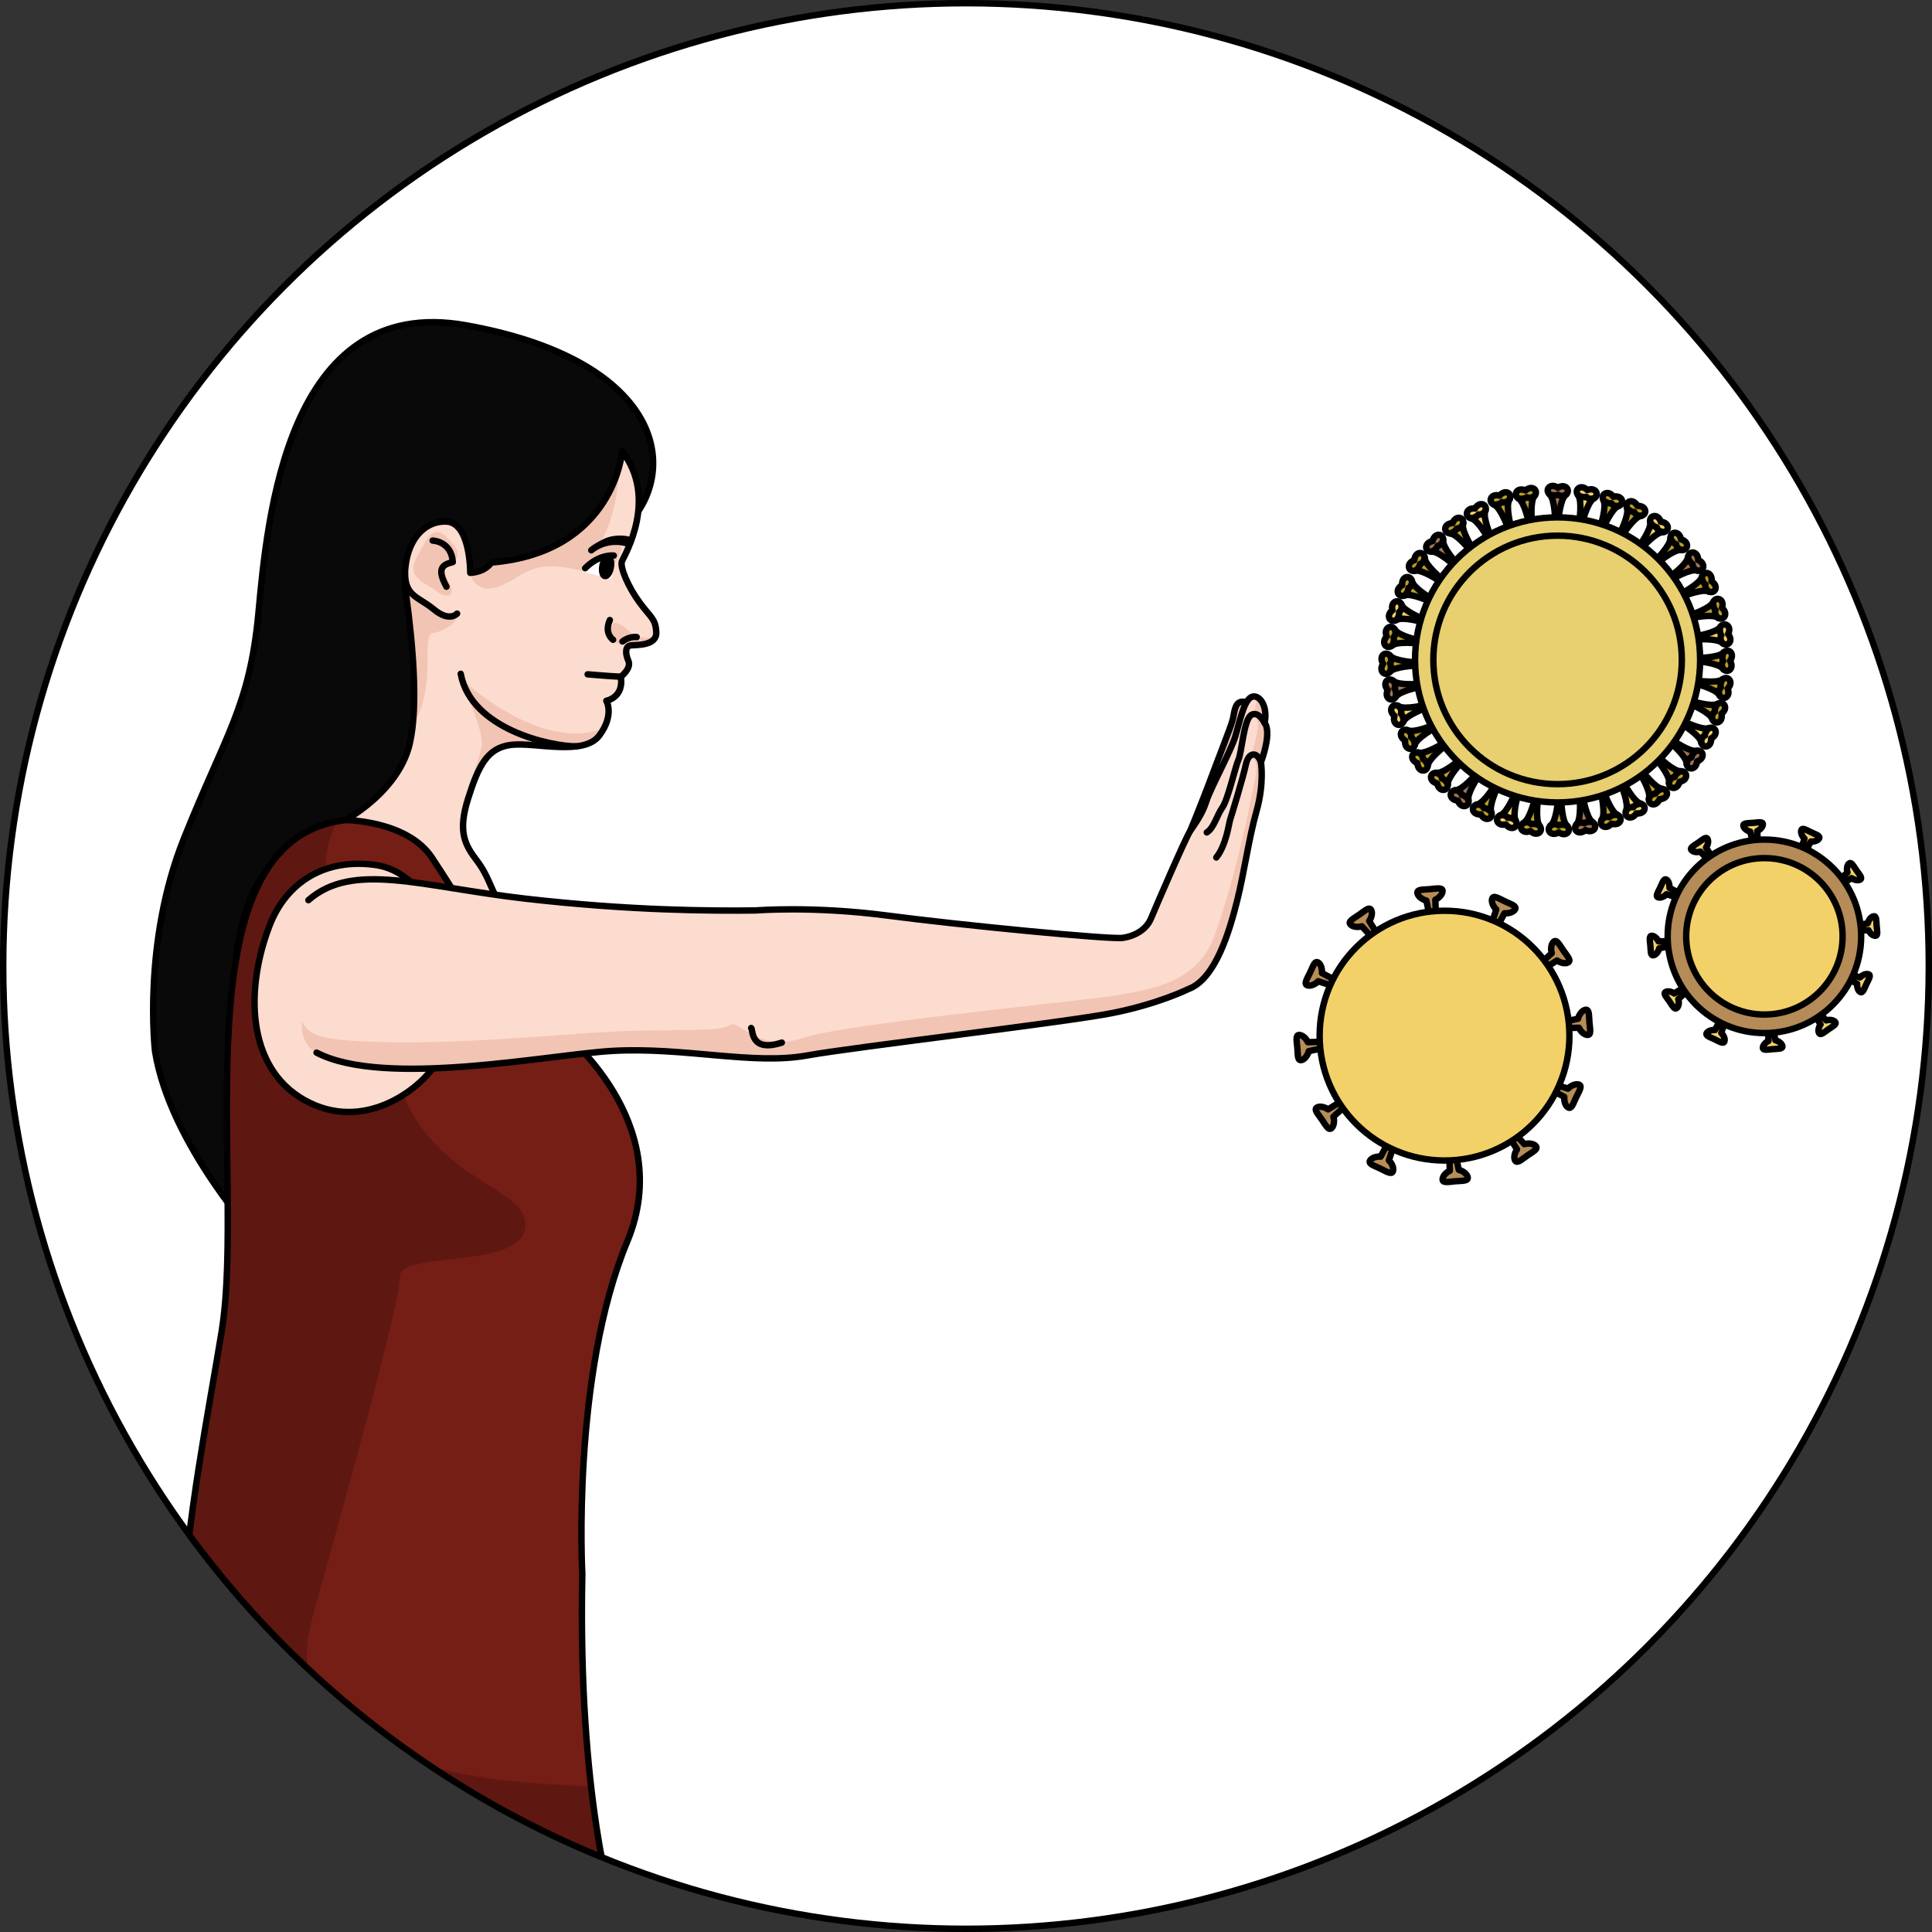 <?xml version="1.0" encoding="utf-8"?>
<!-- Created by: Science Figures, www.sciencefigures.org, Generator: Science Figures Editor -->
<svg version="1.1" id="Camada_1" xmlns="http://www.w3.org/2000/svg" xmlns:xlink="http://www.w3.org/1999/xlink" 
	 width="800px" height="800px" viewBox="0 0 301 301" enable-background="new 0 0 301 301" xml:space="preserve">
<rect x="0" y="0" width="301" height="301" fill="#333333" stroke="none"/>
<g>
	<g>
		<defs>
			<circle id="SVGID_1_" cx="150.5" cy="150.5" r="150"/>
		</defs>
		<clipPath id="SVGID_00000084488408894096972580000002371963334088407969_">
			<use xlink:href="#SVGID_1_"  overflow="visible"/>
		</clipPath>
		<g clip-path="url(#SVGID_00000084488408894096972580000002371963334088407969_)">
			<circle fill="#FFFFFF" cx="150.5" cy="150.5" r="150"/>
			<g>
				<g>
					<g>
						<path fill="#09090A" d="M99.433,79.668c6.055-9.046,1.338-23.929-26.809-28.987c-28.147-5.058-31.008,30.563-32.375,44.966
							c-1.367,14.404-5.092,18.745-11.594,34.975c-6.504,16.225-4.503,33.145-4.503,33.145
							c2.336,14.612,16.246,29.629,16.246,29.629s-1.032-53.083,10.905-58.702C63.237,129.07,99.433,79.668,99.433,79.668"/>
						<path fill="none" stroke="#000000" stroke-linecap="round" stroke-linejoin="round" stroke-miterlimit="10" d="M99.433,79.668
							c6.055-9.046,1.338-23.929-26.809-28.987c-28.147-5.058-31.008,30.563-32.375,44.966
							c-1.367,14.404-5.092,18.745-11.594,34.975c-6.504,16.225-4.503,33.145-4.503,33.145
							c2.336,14.612,16.246,29.629,16.246,29.629s-1.032-53.083,10.905-58.702C63.237,129.07,99.433,79.668,99.433,79.668"/>
						<g>
							<path fill="#FCDCCE" d="M96.913,87.397c0.408-0.904,5.654-9.727,0.018-17.088c0,0-1.241,15.77-20.388,17.332
								c0,0-0.81,1.443-3.281,1.608c0,0,0.059-7.802-3.692-7.988c-3.751-0.184-7.354,3.563-6.308,11.321
								c1.049,7.757,1.922,17.26,0.598,23.18c-1.327,5.92-7.213,11.589-16.166,14.959c-8.954,3.373-12.924,16.445-10.609,34.099
								c1.229,9.371,4.224,32.621,3.771,38.752c-0.453,6.127-0.798,8.084-1.011,12.431c-0.248,5.109,1.053,17.636,1.053,17.636
								c-12.81,23.679-12.28,32.325-8.222,45.392c4.058,13.063,12.728,13.576,13.848,15.412l41.788-58.901
								c1.606-10.58,1.723-6.921,3.559-20.426c1.836-13.503,2.727-23.208,2.727-23.208c5.882-6.53,4.78-15.662-0.269-22.432
								c0,0-6.523-8.729-9.182-11.598c-2.661-2.869-4.877-12.694-6.879-16.23c-2.003-3.54-2.117-5.115-3.967-7.557
								c-1.85-2.44-3.013-4.463-1.385-9.634c1.625-5.173,3.022-7.988,6.762-8.415c3.739-0.426,11.278,1.782,13.69-1.448
								c2.41-3.228,1.095-5.417,1.095-5.417s2.772-0.478,2.26-3.746c0,0,1.696-1.283,1.179-2.473
								c-0.52-1.192-0.518-2.346,0.448-2.418c0.966-0.073,4.005,0.045,3.894-2.052c-0.111-2.096-0.821-2.223-2.589-4.613
								C97.888,91.478,96.505,88.3,96.913,87.397z"/>
						</g>
						<path fill="#F2C4B3" d="M102.092,98.231c0,0,0.29,1.728-2.745,2.185c-3.033,0.457-3.961-0.534-4.24-1.415
							c-0.278-0.883,0.346-1.709,0.524-1.932c0.182-0.223,1.576,0.389,2.368,1.263C98.79,99.207,101.976,100.214,102.092,98.231z"/>
						<g>
							<path fill="#F2C4B3" d="M91.097,89.015c-2.914-0.665-5.827-1.329-8.67-0.108c-1.711,0.735-3.507,2.257-5.44,2.688
								c-0.415,0.094-0.838,0.136-1.267,0.11c-0.883-0.054-2.907-1.374-2.071-2.472c0.271-0.355,1.721-0.503,2.205-0.881
								c0.255-0.197,0.524-0.426,0.689-0.711c15.004-1.224,19.012-11.171,20.044-15.42c-0.22,2.413-0.581,9.172-3.668,13.167
								c0,0,4.205-1.242,3.865,0.122C96.032,88.523,94.154,89.713,91.097,89.015z"/>
							<path fill="#F2C4B3" d="M67.426,98.63c-1.855,0.233,0.619,7.941-2.899,14.026c0.758-5.761-0.387-13.579-1.264-20.075
								c-0.03-0.229-0.045-0.442-0.067-0.662c1.916,1.451,5.612,3.829,7.33,4.138C72.219,96.363,69.284,98.395,67.426,98.63z"/>
							<path fill="#F2C4B3" d="M68.014,92.101c-1.838-1.376-4.904-2.165-3.016-5.378c1.048-1.78,2.175-5.24,4.37-3.215
								c2.196,2.026,2.548,3.227,0.956,4.172c-1.592,0.947-1.053,1.637-0.221,3.339C70.936,92.72,69.852,93.473,68.014,92.101z"/>
							<path fill="#F2C4B3" d="M79.679,116.041c-3.595,0.41-5.024,2.942-6.575,7.824c0.534-3.243,1.596-5.972,1.936-7.561
								c0.604-2.832-4.585-12.41-3.136-10.517c0,0,12.298,11.666,22.207,7.639c-0.196,0.373-0.439,0.763-0.743,1.167
								C90.957,117.823,83.417,115.615,79.679,116.041z"/>
							<path fill="#F2C4B3" d="M95.688,182.65c-1.232,0.173-2.443-1.184-2.704-3.033c-0.26-1.851,0.527-3.491,1.759-3.665
								c1.232-0.175,2.442,1.187,2.702,3.035C97.706,180.835,96.92,182.475,95.688,182.65z"/>
							<path fill="#F2C4B3" d="M94.621,192.181c-1.26,0.498-2.756,0.742-4.542,0.559c-8.818-0.904-13.914-14.236-13.914-14.236
								c9.693,12.625,17.338,11.051,21.402,8.547c-0.65,1.715-1.617,3.357-2.968,4.856
								C94.598,191.907,94.607,192.008,94.621,192.181z"/>
							<path fill="#F2C4B3" d="M40.898,233.638c0,0-1.301-12.528-1.053-17.636c0.212-4.347,0.558-6.304,1.011-12.43
								c0.453-6.131-2.542-29.381-3.771-38.752c-2.316-17.653,1.655-30.726,10.609-34.099c0.929-0.349,1.817-0.729,2.678-1.126
								c-2.121,1.344-3.458,2.285-2.239,2.248c2.439-0.073,6.808-0.843,9.645-0.05c2.838,0.792-13.162-2.755-16.117,10.575
								c-2.958,13.334,2.997,22.993,3.908,37.108c0.913,14.115,2.294,20.128,0.228,24.827c-2.067,4.699-2.198,16.672-1.604,23.178
								c0.282,3.1,0.497,6.213,1.034,9.281c0.44,2.522-2.33,5.648-1.636,8.125c0.651,2.33,4.633,9.315,0.483,10.428
								c-1.693,0.457-3.474-0.291-5.15,0.282c0.201,1.082-1.266,1.74-1.869,2.538c-0.734,0.973-1.183,2.116-1.399,3.312
								c-1.728,9.65,0.489,22.093,10.323,28.095c4.893,2.988,7.527,4.379,8.383,5.173c-4.634,0.162-7.604,0.112-7.838-0.272
								c-1.12-1.836-9.79-2.348-13.848-15.412C28.619,265.963,28.088,257.317,40.898,233.638z"/>
							<path fill="#F2C4B3" d="M52.011,296.304c2.27-0.598,3.214-0.79,2.351-1.59c3.276-0.112,7.385-0.334,11.954-0.619
								C56.742,295.665,50.429,296.722,52.011,296.304z"/>
						</g>
						<path fill="none" stroke="#000000" stroke-linecap="round" stroke-linejoin="round" stroke-miterlimit="10" d="
							M89.808,116.281c-3.83,0.034-16.421-2.591-18.029-11.306"/>
						<path fill="none" stroke="#000000" stroke-linecap="round" stroke-linejoin="round" stroke-miterlimit="10" d="M71.213,95.596
							c0,0-1.171,1.377-3.613-0.649c-2.445-2.026-4.466-1.976-4.506-5.668"/>
						<path fill="none" stroke="#000000" stroke-linecap="round" stroke-linejoin="round" stroke-miterlimit="10" d="M99.193,99.256
							c0,0-1.093-0.178-2.216,0.681"/>
						<path fill="none" stroke="#000000" stroke-linecap="round" stroke-linejoin="round" stroke-miterlimit="10" d="M95.517,99.675
							c0,0-1.449-0.954-0.504-3.078"/>
						<path fill="none" stroke="#000000" stroke-linecap="round" stroke-linejoin="round" stroke-miterlimit="10" d="
							M96.724,105.429c-1.803-0.075-5.172-0.371-5.172-0.371"/>
						<path fill="#09090A" stroke="#000000" stroke-linecap="round" stroke-linejoin="round" stroke-miterlimit="10" d="
							M92.116,85.73c2.61-2.049,5.403-1.114,5.403-1.114l0.272-0.558c0,0-1.816-0.455-3.546,0.38
							C92.517,85.274,92.116,85.73,92.116,85.73z"/>
						<path fill="#FFFFFF" d="M90.815,89.03c1.78-2.902,4.809-2.477,4.809-2.477s0.294,1.588-0.428,3.659L90.815,89.03z"/>
						<path fill="none" stroke="#000000" stroke-linecap="round" stroke-linejoin="round" stroke-miterlimit="10" d="M95.625,86.554
							c0,0-2.252-0.28-4.462,1.972"/>
						<path stroke="#000000" stroke-linecap="round" stroke-linejoin="round" stroke-miterlimit="10" d="M93.852,88.166
							c-0.146,0.81,0.029,1.521,0.392,1.586c0.362,0.065,0.773-0.539,0.918-1.348c0.146-0.812-0.029-1.522-0.392-1.586
							C94.409,86.752,93.998,87.355,93.852,88.166z"/>
						<g>
							<path fill="none" stroke="#000000" stroke-linecap="round" stroke-linejoin="round" stroke-miterlimit="10" d="
								M96.913,87.397c0.408-0.904,5.654-9.727,0.018-17.088c0,0-1.241,15.77-20.388,17.332c0,0-0.81,1.443-3.281,1.608
								c0,0,0.059-7.802-3.692-7.988c-3.751-0.184-7.354,3.563-6.308,11.321c1.049,7.757,1.922,17.26,0.598,23.18
								c-1.327,5.92-7.213,11.589-16.166,14.959c-8.954,3.373-12.924,16.445-10.609,34.099c1.229,9.371,4.224,32.621,3.771,38.752
								c-0.453,6.127-0.798,8.084-1.011,12.431c-0.248,5.109,1.053,17.636,1.053,17.636c-12.81,23.679-12.28,32.325-8.222,45.392
								c4.058,13.063,12.728,13.576,13.848,15.412l41.788-58.901c1.606-10.58,1.723-6.921,3.559-20.426
								c1.836-13.503,2.727-23.208,2.727-23.208c5.882-6.53,4.78-15.662-0.269-22.432c0,0-6.523-8.729-9.182-11.598
								c-2.661-2.869-4.877-12.694-6.879-16.23c-2.003-3.54-2.117-5.115-3.967-7.557c-1.85-2.44-3.013-4.463-1.385-9.634
								c1.625-5.173,3.022-7.988,6.762-8.415c3.739-0.426,11.278,1.782,13.69-1.448c2.41-3.228,1.095-5.417,1.095-5.417
								s2.772-0.478,2.26-3.746c0,0,1.696-1.283,1.179-2.473c-0.52-1.192-0.518-2.346,0.448-2.418
								c0.966-0.073,4.005,0.045,3.894-2.052c-0.111-2.096-0.821-2.223-2.589-4.613C97.888,91.478,96.505,88.3,96.913,87.397z"/>
						</g>
						<path fill="#751E15" d="M53.852,127.767c0,0,9.541,0.052,13.409,5.795c3.869,5.743,10.228,17.044,20.281,27.137
							c0,0,17.969,14.037,10.186,32.718c-8.698,20.874-7.006,51.763-7.006,51.763c-0.732,35.182,4.962,52.541,4.962,52.541
							s-41.171,8.342-58.055-6.979c-16.884-15.323-7.017-59.119-3.099-83.303C38.446,183.256,27.206,130.8,53.852,127.767z"/>
						<path opacity="0.2" d="M95.684,297.722c0,0-2.109-6.448-3.596-19.421c-9.344-0.29-18.127-1.167-24.764-3.019
							c-25.271-7.05-19.807-18.953-17.083-28.878c3.877-14.121,12.112-43.405,12.065-47.482c-0.045-4.079,18.304-1.16,19.46-7.395
							c1.156-6.235-11.477-6.566-18.098-19.071c-3.503-6.616-1.085-25.103-4.688-26.806c-10.802-5.109-8.629-13.344-6.469-17.68
							c-24.921,4.63-14.133,55.701-17.982,79.469c-3.918,24.184-13.785,67.979,3.099,83.303c2.759,2.503,6.168,4.371,9.938,5.751
							c7.325,1.929,16.811,2.974,26.912,3.453C86.205,299.641,95.684,297.722,95.684,297.722z"/>
						<path fill="none" stroke="#000000" stroke-linecap="round" stroke-linejoin="round" stroke-miterlimit="10" d="
							M53.852,127.767c0,0,9.541,0.052,13.409,5.795c3.869,5.743,10.228,17.044,20.281,27.137c0,0,17.969,14.037,10.186,32.718
							c-8.698,20.874-7.006,51.763-7.006,51.763c-0.732,35.182,4.962,52.541,4.962,52.541s-41.171,8.342-58.055-6.979
							c-16.884-15.323-7.017-59.119-3.099-83.303C38.446,183.256,27.206,130.8,53.852,127.767z"/>
					</g>
					<path fill="none" stroke="#000000" stroke-linecap="round" stroke-linejoin="round" stroke-miterlimit="10" d="M67.406,84.224
						c0,0,2.909,0.066,3.142,3.349c-1.776,0.41-2.46,1.125-0.993,3.835"/>
				</g>
				<path fill="#FCDCCE" stroke="#000000" stroke-linecap="round" stroke-linejoin="round" stroke-miterlimit="10" d="
					M69.705,146.298c0,0-3.372-10.422-11.173-11.532s-13.89,2.604-16.524,9.416c-3.799,9.825-3.659,22.093,5.423,27.201
					c9.082,5.108,17.666-1.501,20.204-5.271C70.172,162.341,72.184,153.966,69.705,146.298z"/>
				<g>
					<path fill="#F2C4B3" stroke="#000000" stroke-linecap="round" stroke-linejoin="round" stroke-miterlimit="10" d="
						M194.864,110.251c0,0-0.409-1.097-1.472-0.913c-1.063,0.184-1.059,1.68-1.341,2.788c-0.282,1.108-2.515,6.751-3.107,8.387
						c-0.592,1.636-2.842,7.392-3.546,9.011s3.051,2.646,3.051,2.646L194.864,110.251z"/>
					<g>
						<path fill="#FCDCCE" d="M125.719,164.445c7.364-1.332,40.348-5.177,47.581-6.615c7.233-1.438,11.835-3.733,11.835-3.733
							c4.258-1.542,6.443-9.148,7.589-13.691s1.798-9.62,3.04-14.033c1.242-4.413,0.688-7.602,0.688-7.602
							c1.793-5.02,0.58-6.123,0.58-6.123c0.588-3.132-1.232-4.787-2.285-3.911c-1.052,0.876-1.59,3.67-2.284,5.981
							s-3.86,8.043-4.52,10.129c-0.66,2.086-1.798,3.524-2.547,4.676s-5.354,11.843-6.076,13.574
							c-0.722,1.731-2.483,2.73-4.367,3.021c-1.884,0.29-25.123-1.955-36.74-3.479s-20.468-0.792-20.468-0.792
							c-6.982,0.078-19.476,0.038-35.833-1.832c-16.357-1.87-26.735-5.94-33.867,0.232c-4.228,3.66-9.311,18.194,1.274,23.747
							s36.507,0.259,46.143-0.27C106.672,163.11,117.311,165.966,125.719,164.445z"/>
						<path fill="#F2C4B3" d="M196.452,118.772c1.793-5.02,0.58-6.123,0.58-6.123c0.42-2.238-0.391-3.7-1.272-4.046
							c-0.014,1.276-0.391,2.441-0.391,2.441s0.639,0.784,0.627,1.929c-0.013,1.145-1.114,5.088-1.114,5.088
							c1.517,0.494,0.678,2.963,0.072,6.186c-0.624,3.321-3.034,14.325-5.844,21.8c-2.811,7.475-10.892,8.157-14.468,8.919
							c-3.576,0.761-42.823,4.438-49.632,6.767c-6.809,2.328-10.015-2.966-11.247-2.061c-1.232,0.905-4.162,0.726-14.173,0.898
							c-10.011,0.172-28.984,2.593-44.609,1.584c-5.502-0.356-7.074-1.167-7.936-3.094c0,0-0.507,3.499,2.274,4.935
							c10.621,5.484,36.507,0.259,46.143-0.27c11.208-0.615,21.847,2.241,30.255,0.72c7.364-1.332,40.347-5.177,47.581-6.614
							c7.233-1.438,11.835-3.733,11.835-3.733c4.259-1.542,6.443-9.148,7.589-13.691c1.146-4.542,1.798-9.62,3.04-14.033
							C197.006,121.961,196.452,118.772,196.452,118.772z"/>
						<path fill="none" stroke="#000000" stroke-linecap="round" stroke-linejoin="round" stroke-miterlimit="10" d="M49.32,163.994
							c10.585,5.553,36.507,0.259,46.143-0.27c11.208-0.615,21.847,2.241,30.255,0.72c7.364-1.332,40.348-5.177,47.581-6.615
							c7.233-1.438,11.835-3.733,11.835-3.733c4.258-1.542,6.443-9.148,7.589-13.691s1.798-9.62,3.04-14.033
							c1.242-4.413,0.688-7.602,0.688-7.602c1.793-5.02,0.58-6.123,0.58-6.123c0.588-3.132-1.232-4.787-2.285-3.911
							c-1.052,0.876-1.59,3.67-2.284,5.981s-3.86,8.043-4.52,10.129c-0.66,2.086-1.798,3.524-2.547,4.676
							s-5.354,11.843-6.076,13.574c-0.722,1.731-2.483,2.73-4.367,3.021c-1.884,0.29-25.123-1.955-36.74-3.479
							s-20.468-0.792-20.468-0.792c-6.982,0.078-19.476,0.038-35.833-1.832c-16.357-1.87-26.922-5.861-33.867,0.232"/>
						<path fill="none" stroke="#000000" stroke-linecap="round" stroke-linejoin="round" stroke-miterlimit="10" d="
							M117.03,160.161c0.308,0.254-0.177,3.879,4.776,2.273"/>
						<path fill="none" stroke="#000000" stroke-linecap="round" stroke-linejoin="round" stroke-miterlimit="10" d="
							M196.452,118.772c-0.549-1.693-1.933-1.672-2.351,0.335s-2.235,7.944-2.449,8.601c-0.214,0.658-0.595,3.936-2.154,5.885"/>
						<path fill="none" stroke="#000000" stroke-linecap="round" stroke-linejoin="round" stroke-miterlimit="10" d="
							M197.032,112.649c0,0-0.965-1.986-2.113-1.239c-1.148,0.747-1.446,5.762-1.97,6.948c-0.524,1.186-1.626,6.195-2.504,7.443
							s-1.28,3.142-2.428,3.889"/>
					</g>
				</g>
			</g>
			<g>
				<g>
					<g>
						<path fill="#B78D56" stroke="#000000" stroke-linecap="round" stroke-linejoin="round" stroke-miterlimit="10" d="
							M244.302,172.533c0.27,0.159,0.464,0.013,0.661-0.294c0.094-0.156,0.182-0.354,0.281-0.573
							c0.099-0.219,0.208-0.46,0.321-0.713c0.116-0.251,0.24-0.485,0.352-0.699c0.107-0.215,0.195-0.414,0.256-0.585
							c0.12-0.345,0.116-0.586-0.182-0.696c-0.224-0.083-0.526-0.056-0.833,0.056c-0.308,0.112-0.611,0.312-0.865,0.579
							c0,0-1.022-0.322-2.034-0.665c-1.013-0.342-2.017-0.704-2.017-0.704c-0.191,0.026-0.303,0.078-0.366,0.142
							c-0.031,0.032-0.05,0.067-0.06,0.104c-0.012,0.036-0.014,0.073-0.011,0.109c0.015,0.147,0.125,0.287,0.125,0.287
							s0.946,0.499,1.891,0.999c0.944,0.503,1.887,1.007,1.887,1.007c-0.033,0.354,0.024,0.707,0.123,0.997
							C243.936,172.176,244.1,172.414,244.302,172.533z"/>
					</g>
					<g>
						<path fill="#B78D56" stroke="#000000" stroke-linecap="round" stroke-linejoin="round" stroke-miterlimit="10" d="
							M236.04,180.794c0.154,0.271,0.399,0.247,0.719,0.074c0.158-0.09,0.335-0.215,0.53-0.356c0.098-0.07,0.201-0.143,0.307-0.219
							c0.104-0.079,0.212-0.16,0.326-0.239c0.225-0.16,0.452-0.296,0.653-0.429c0.198-0.136,0.376-0.26,0.514-0.378
							c0.138-0.119,0.238-0.229,0.275-0.344c0.036-0.116,0.013-0.23-0.087-0.351c-0.077-0.093-0.184-0.17-0.31-0.231
							c-0.126-0.06-0.274-0.104-0.436-0.134c-0.322-0.056-0.69-0.041-1.039,0.069c0,0-0.18-0.198-0.45-0.494
							c-0.27-0.298-0.627-0.696-0.981-1.098c-0.708-0.802-1.398-1.617-1.398-1.617c-0.357-0.146-0.496-0.047-0.555,0.092
							c-0.061,0.134-0.036,0.309-0.036,0.309s0.57,0.904,1.141,1.809c0.567,0.907,1.134,1.814,1.134,1.814
							c-0.103,0.144-0.187,0.299-0.251,0.457c-0.064,0.159-0.109,0.319-0.139,0.47C235.901,180.303,235.925,180.591,236.04,180.794z
							"/>
					</g>
					<g>
						<path fill="#B78D56" stroke="#000000" stroke-linecap="round" stroke-linejoin="round" stroke-miterlimit="10" d="
							M224.749,183.739c-0.003,0.313,0.22,0.404,0.584,0.413c0.181,0.004,0.397-0.01,0.636-0.033c0.239-0.03,0.5-0.064,0.776-0.084
							c0.138-0.011,0.273-0.014,0.403-0.022c0.13-0.009,0.256-0.018,0.376-0.025c0.24-0.015,0.456-0.031,0.635-0.061
							c0.358-0.069,0.563-0.206,0.511-0.514c-0.04-0.237-0.214-0.483-0.463-0.686c-0.124-0.099-0.269-0.197-0.427-0.278
							c-0.157-0.081-0.328-0.146-0.507-0.188c0,0-0.231-1.043-0.439-2.089c-0.104-0.523-0.205-1.046-0.277-1.439
							c-0.072-0.395-0.12-0.658-0.12-0.658c-0.236-0.309-0.407-0.298-0.527-0.208c-0.119,0.09-0.186,0.257-0.186,0.257
							s0.04,1.069,0.08,2.138c0.036,1.069,0.072,2.139,0.072,2.139C225.234,182.684,224.756,183.271,224.749,183.739z"/>
					</g>
					<g>
						<path fill="#B78D56" stroke="#000000" stroke-linecap="round" stroke-linejoin="round" stroke-miterlimit="10" d="
							M213.458,180.794c-0.159,0.27-0.013,0.465,0.294,0.661c0.156,0.094,0.355,0.182,0.573,0.281
							c0.219,0.099,0.46,0.207,0.712,0.321c0.252,0.116,0.485,0.24,0.699,0.352c0.215,0.107,0.414,0.195,0.585,0.256
							c0.345,0.12,0.586,0.116,0.695-0.181c0.083-0.225,0.056-0.527-0.056-0.833c-0.112-0.308-0.312-0.612-0.579-0.865
							c0,0,0.322-1.022,0.665-2.034c0.342-1.014,0.704-2.017,0.704-2.017c-0.026-0.191-0.078-0.303-0.142-0.366
							c-0.032-0.031-0.067-0.05-0.104-0.06c-0.036-0.011-0.073-0.014-0.109-0.011c-0.147,0.015-0.287,0.125-0.287,0.125
							s-0.499,0.946-0.999,1.892c-0.503,0.943-1.007,1.887-1.007,1.887c-0.354-0.033-0.707,0.024-0.998,0.123
							C213.815,180.428,213.577,180.593,213.458,180.794z"/>
					</g>
					<g>
						<path fill="#B78D56" stroke="#000000" stroke-linecap="round" stroke-linejoin="round" stroke-miterlimit="10" d="
							M205.197,172.532c-0.271,0.153-0.247,0.399-0.074,0.719c0.09,0.158,0.216,0.335,0.356,0.53c0.069,0.098,0.143,0.2,0.219,0.307
							c0.079,0.104,0.16,0.212,0.239,0.326c0.16,0.225,0.296,0.453,0.429,0.653c0.136,0.198,0.26,0.376,0.378,0.514
							c0.119,0.138,0.229,0.238,0.344,0.275c0.116,0.036,0.231,0.013,0.351-0.087c0.093-0.077,0.17-0.184,0.23-0.31
							c0.06-0.126,0.104-0.274,0.134-0.436c0.056-0.322,0.041-0.69-0.069-1.039c0,0,0.198-0.18,0.494-0.45
							c0.298-0.27,0.696-0.627,1.098-0.981c0.802-0.708,1.617-1.398,1.617-1.398c0.146-0.357,0.047-0.496-0.092-0.555
							c-0.134-0.061-0.309-0.036-0.309-0.036s-0.904,0.571-1.809,1.141c-0.907,0.567-1.814,1.134-1.814,1.134
							c-0.144-0.103-0.299-0.187-0.457-0.251c-0.159-0.064-0.319-0.11-0.47-0.139C205.688,172.394,205.4,172.417,205.197,172.532z"
							/>
					</g>
					<g>
						<path fill="#B78D56" stroke="#000000" stroke-linecap="round" stroke-linejoin="round" stroke-miterlimit="10" d="
							M202.419,161.242c-0.313-0.003-0.404,0.22-0.413,0.584c-0.004,0.181,0.01,0.397,0.033,0.636c0.03,0.239,0.064,0.5,0.084,0.776
							c0.011,0.138,0.013,0.273,0.022,0.403c0.009,0.13,0.017,0.256,0.025,0.376c0.015,0.24,0.031,0.456,0.061,0.636
							c0.069,0.358,0.206,0.563,0.513,0.511c0.238-0.04,0.483-0.214,0.687-0.463c0.1-0.124,0.197-0.269,0.278-0.426
							c0.081-0.158,0.146-0.328,0.188-0.508c0,0,1.043-0.231,2.089-0.439c0.523-0.104,1.047-0.205,1.439-0.277
							c0.395-0.072,0.658-0.12,0.658-0.12c0.309-0.236,0.298-0.407,0.208-0.527c-0.09-0.12-0.257-0.186-0.257-0.186
							s-1.069,0.04-2.138,0.081c-1.07,0.036-2.139,0.071-2.139,0.071C203.474,161.727,202.887,161.248,202.419,161.242z"/>
					</g>
					<g>
						<path fill="#B78D56" stroke="#000000" stroke-linecap="round" stroke-linejoin="round" stroke-miterlimit="10" d="
							M205.364,149.951c-0.27-0.16-0.464-0.014-0.661,0.294c-0.094,0.156-0.182,0.355-0.281,0.573
							c-0.099,0.219-0.207,0.46-0.321,0.712c-0.116,0.252-0.24,0.485-0.351,0.699c-0.108,0.215-0.196,0.414-0.257,0.585
							c-0.119,0.345-0.116,0.586,0.181,0.696c0.225,0.083,0.527,0.056,0.833-0.056c0.308-0.112,0.611-0.312,0.865-0.579
							c0,0,1.022,0.322,2.034,0.666c1.013,0.342,2.017,0.704,2.017,0.704c0.191-0.027,0.303-0.078,0.366-0.142
							c0.031-0.032,0.05-0.067,0.06-0.104c0.011-0.036,0.014-0.073,0.01-0.109c-0.015-0.147-0.125-0.287-0.125-0.287
							s-0.946-0.499-1.892-0.999c-0.944-0.503-1.887-1.007-1.887-1.007c0.033-0.354-0.024-0.707-0.123-0.997
							C205.73,150.307,205.565,150.069,205.364,149.951z"/>
					</g>
					<g>
						<path fill="#B78D56" stroke="#000000" stroke-linecap="round" stroke-linejoin="round" stroke-miterlimit="10" d="
							M213.626,141.773c-0.154-0.271-0.399-0.247-0.719-0.074c-0.158,0.09-0.335,0.215-0.53,0.356
							c-0.098,0.07-0.201,0.143-0.307,0.219c-0.104,0.079-0.212,0.16-0.326,0.24c-0.225,0.16-0.453,0.296-0.653,0.429
							c-0.198,0.136-0.376,0.26-0.514,0.378c-0.138,0.119-0.238,0.229-0.275,0.344c-0.036,0.116-0.013,0.23,0.087,0.351
							c0.077,0.093,0.183,0.17,0.31,0.231c0.126,0.06,0.274,0.104,0.436,0.133c0.322,0.056,0.69,0.041,1.039-0.069
							c0,0,0.18,0.198,0.45,0.494c0.27,0.298,0.627,0.696,0.981,1.098c0.708,0.802,1.398,1.617,1.398,1.617
							c0.357,0.146,0.496,0.047,0.554-0.092c0.061-0.134,0.036-0.309,0.036-0.309s-0.571-0.904-1.141-1.809
							c-0.567-0.907-1.134-1.814-1.134-1.814c0.103-0.144,0.187-0.299,0.251-0.457c0.064-0.159,0.11-0.319,0.139-0.47
							C213.765,142.264,213.741,141.976,213.626,141.773z"/>
					</g>
					<g>
						<path fill="#B78D56" stroke="#000000" stroke-linecap="round" stroke-linejoin="round" stroke-miterlimit="10" d="
							M224.749,138.828c0.003-0.313-0.22-0.404-0.584-0.413c-0.182-0.004-0.397,0.01-0.636,0.033c-0.239,0.03-0.5,0.064-0.776,0.084
							c-0.138,0.011-0.273,0.013-0.403,0.023c-0.13,0.009-0.256,0.017-0.376,0.025c-0.24,0.016-0.456,0.03-0.636,0.061
							c-0.358,0.069-0.563,0.206-0.51,0.513c0.04,0.238,0.214,0.483,0.463,0.687c0.124,0.1,0.269,0.197,0.426,0.278
							c0.158,0.081,0.328,0.146,0.508,0.188c0,0,0.231,1.043,0.439,2.089c0.105,0.523,0.205,1.046,0.277,1.439
							c0.072,0.395,0.12,0.658,0.12,0.658c0.237,0.31,0.407,0.298,0.527,0.208c0.12-0.09,0.186-0.257,0.186-0.257
							s-0.04-1.069-0.081-2.139c-0.036-1.069-0.071-2.139-0.071-2.139C224.264,139.883,224.743,139.296,224.749,138.828z"/>
					</g>
					<g>
						<path fill="#B78D56" stroke="#000000" stroke-linecap="round" stroke-linejoin="round" stroke-miterlimit="10" d="
							M236.04,141.689c0.159-0.27,0.013-0.464-0.294-0.661c-0.156-0.094-0.355-0.182-0.574-0.281
							c-0.219-0.099-0.46-0.208-0.713-0.321c-0.251-0.116-0.485-0.24-0.699-0.351c-0.215-0.107-0.414-0.195-0.585-0.257
							c-0.345-0.119-0.586-0.116-0.696,0.182c-0.083,0.224-0.056,0.526,0.056,0.832c0.112,0.308,0.312,0.611,0.579,0.866
							c0,0-0.322,1.022-0.666,2.034c-0.342,1.013-0.704,2.017-0.704,2.017c0.026,0.191,0.077,0.303,0.142,0.366
							c0.032,0.031,0.067,0.05,0.104,0.06c0.036,0.011,0.073,0.014,0.11,0.01c0.146-0.015,0.286-0.125,0.286-0.125
							s0.499-0.946,0.999-1.891c0.503-0.944,1.007-1.887,1.007-1.887c0.354,0.033,0.707-0.024,0.997-0.123
							C235.684,142.055,235.922,141.891,236.04,141.689z"/>
					</g>
					<g>
						<path fill="#B78D56" stroke="#000000" stroke-linecap="round" stroke-linejoin="round" stroke-miterlimit="10" d="
							M244.302,149.951c0.271-0.154,0.247-0.399,0.073-0.719c-0.09-0.158-0.215-0.335-0.356-0.53c-0.07-0.098-0.143-0.2-0.219-0.307
							c-0.079-0.104-0.16-0.212-0.239-0.325c-0.16-0.226-0.296-0.453-0.429-0.653c-0.136-0.198-0.26-0.376-0.378-0.514
							c-0.119-0.138-0.229-0.238-0.344-0.275c-0.116-0.036-0.23-0.013-0.351,0.087c-0.093,0.077-0.17,0.184-0.231,0.31
							c-0.06,0.126-0.104,0.274-0.134,0.436c-0.056,0.322-0.041,0.69,0.069,1.039c0,0-0.197,0.18-0.494,0.45
							c-0.298,0.27-0.696,0.627-1.098,0.981c-0.802,0.708-1.617,1.398-1.617,1.398c-0.146,0.357-0.047,0.497,0.092,0.554
							c0.133,0.061,0.309,0.036,0.309,0.036s0.904-0.571,1.809-1.141c0.907-0.567,1.813-1.134,1.813-1.134
							c0.144,0.103,0.299,0.187,0.457,0.251c0.159,0.064,0.319,0.11,0.47,0.139C243.811,150.09,244.098,150.066,244.302,149.951z"/>
					</g>
					<g>
						<path fill="#B78D56" stroke="#000000" stroke-linecap="round" stroke-linejoin="round" stroke-miterlimit="10" d="
							M247.33,161.242c0.313,0.003,0.404-0.22,0.413-0.584c0.004-0.182-0.01-0.397-0.033-0.636c-0.03-0.239-0.063-0.5-0.083-0.776
							c-0.011-0.138-0.014-0.273-0.023-0.403c-0.009-0.13-0.017-0.256-0.025-0.376c-0.015-0.24-0.031-0.457-0.061-0.636
							c-0.069-0.358-0.206-0.563-0.514-0.51c-0.238,0.04-0.483,0.214-0.686,0.463c-0.1,0.124-0.197,0.269-0.278,0.426
							c-0.081,0.158-0.146,0.329-0.188,0.507c0,0-1.043,0.231-2.089,0.439c-0.523,0.105-1.046,0.204-1.439,0.277
							c-0.395,0.072-0.658,0.12-0.658,0.12c-0.309,0.236-0.298,0.407-0.208,0.527c0.09,0.119,0.257,0.186,0.257,0.186
							s1.069-0.04,2.138-0.081c1.069-0.036,2.139-0.071,2.139-0.071C246.275,160.756,246.862,161.235,247.33,161.242z"/>
					</g>
					<path fill="#F3D169" stroke="#000000" stroke-linecap="round" stroke-linejoin="round" stroke-miterlimit="10" d="
						M244.512,161.348c0,10.746-8.712,19.458-19.458,19.458c-10.747,0-19.458-8.712-19.458-19.458
						c0-10.747,8.711-19.458,19.458-19.458C235.8,141.89,244.512,150.602,244.512,161.348z"/>
				</g>
			</g>
			<g>
				<g>
					<g>
						<path fill="#F3D169" stroke="#000000" stroke-linecap="round" stroke-linejoin="round" stroke-miterlimit="10" d="
							M289.799,154.54c0.209,0.124,0.36,0.01,0.512-0.228c0.073-0.121,0.141-0.275,0.217-0.444c0.077-0.17,0.161-0.356,0.249-0.552
							c0.09-0.195,0.186-0.376,0.272-0.541c0.083-0.167,0.151-0.32,0.199-0.453c0.093-0.267,0.09-0.454-0.141-0.539
							c-0.174-0.064-0.408-0.044-0.645,0.043c-0.239,0.087-0.474,0.242-0.67,0.449c0,0-0.792-0.249-1.576-0.515
							c-0.785-0.265-1.563-0.546-1.563-0.546c-0.148,0.02-0.235,0.06-0.284,0.11c-0.024,0.025-0.039,0.052-0.046,0.08
							c-0.009,0.028-0.011,0.056-0.008,0.085c0.012,0.114,0.097,0.222,0.097,0.222s0.733,0.387,1.465,0.774
							c0.731,0.39,1.462,0.78,1.462,0.78c-0.026,0.274,0.018,0.548,0.095,0.773C289.516,154.264,289.644,154.449,289.799,154.54z"/>
					</g>
					<g>
						<path fill="#F3D169" stroke="#000000" stroke-linecap="round" stroke-linejoin="round" stroke-miterlimit="10" d="
							M283.399,160.94c0.119,0.21,0.309,0.192,0.557,0.057c0.122-0.07,0.259-0.167,0.41-0.276c0.076-0.054,0.156-0.111,0.238-0.169
							c0.08-0.061,0.164-0.124,0.252-0.185c0.175-0.124,0.351-0.229,0.506-0.332c0.153-0.105,0.291-0.201,0.398-0.293
							c0.107-0.092,0.185-0.177,0.213-0.267c0.028-0.09,0.01-0.179-0.068-0.272c-0.059-0.072-0.142-0.132-0.24-0.179
							c-0.098-0.046-0.212-0.081-0.337-0.103c-0.25-0.044-0.534-0.032-0.805,0.054c0,0-0.14-0.153-0.349-0.383
							c-0.209-0.231-0.486-0.539-0.76-0.85c-0.549-0.621-1.083-1.253-1.083-1.253c-0.277-0.113-0.385-0.036-0.43,0.071
							c-0.047,0.103-0.028,0.24-0.028,0.24s0.442,0.701,0.884,1.401c0.439,0.703,0.878,1.405,0.878,1.405
							c-0.08,0.112-0.145,0.232-0.195,0.354c-0.049,0.123-0.085,0.247-0.107,0.364C283.292,160.56,283.31,160.783,283.399,160.94z"
							/>
					</g>
					<g>
						<path fill="#F3D169" stroke="#000000" stroke-linecap="round" stroke-linejoin="round" stroke-miterlimit="10" d="
							M274.652,163.222c-0.002,0.243,0.171,0.313,0.452,0.32c0.141,0.003,0.308-0.008,0.493-0.025
							c0.185-0.023,0.388-0.049,0.601-0.065c0.107-0.008,0.211-0.011,0.312-0.017c0.101-0.007,0.198-0.014,0.291-0.02
							c0.186-0.012,0.353-0.024,0.492-0.047c0.277-0.053,0.436-0.16,0.396-0.398c-0.031-0.184-0.166-0.374-0.359-0.532
							c-0.096-0.077-0.208-0.153-0.331-0.216c-0.122-0.063-0.254-0.113-0.393-0.145c0,0-0.179-0.808-0.34-1.619
							c-0.081-0.405-0.158-0.811-0.215-1.115c-0.056-0.306-0.093-0.51-0.093-0.51c-0.183-0.24-0.315-0.231-0.409-0.161
							c-0.092,0.069-0.144,0.199-0.144,0.199s0.031,0.828,0.062,1.657c0.028,0.828,0.056,1.657,0.056,1.657
							C275.028,162.405,274.658,162.859,274.652,163.222z"/>
					</g>
					<g>
						<path fill="#F3D169" stroke="#000000" stroke-linecap="round" stroke-linejoin="round" stroke-miterlimit="10" d="
							M265.905,160.94c-0.123,0.209-0.01,0.36,0.228,0.512c0.121,0.073,0.275,0.141,0.444,0.217c0.17,0.077,0.356,0.161,0.552,0.249
							c0.195,0.09,0.376,0.186,0.541,0.273c0.167,0.083,0.32,0.151,0.453,0.199c0.267,0.093,0.454,0.09,0.539-0.141
							c0.065-0.174,0.043-0.408-0.043-0.645c-0.087-0.239-0.242-0.474-0.449-0.67c0,0,0.249-0.792,0.515-1.576
							c0.265-0.785,0.546-1.563,0.546-1.563c-0.02-0.148-0.06-0.235-0.11-0.283c-0.025-0.024-0.052-0.039-0.081-0.046
							c-0.028-0.009-0.056-0.011-0.085-0.008c-0.113,0.012-0.222,0.096-0.222,0.096s-0.387,0.733-0.774,1.465
							c-0.39,0.731-0.78,1.462-0.78,1.462c-0.274-0.026-0.548,0.018-0.773,0.095C266.182,160.657,265.997,160.785,265.905,160.94z"
							/>
					</g>
					<g>
						<path fill="#F3D169" stroke="#000000" stroke-linecap="round" stroke-linejoin="round" stroke-miterlimit="10" d="
							M259.506,154.54c-0.21,0.119-0.192,0.309-0.057,0.557c0.07,0.122,0.167,0.259,0.276,0.411
							c0.054,0.076,0.111,0.155,0.169,0.238c0.061,0.081,0.124,0.164,0.186,0.252c0.124,0.175,0.229,0.351,0.332,0.506
							c0.105,0.153,0.201,0.291,0.293,0.398c0.092,0.107,0.177,0.185,0.267,0.213c0.09,0.028,0.179,0.01,0.272-0.067
							c0.072-0.06,0.132-0.142,0.179-0.241c0.046-0.098,0.081-0.212,0.104-0.337c0.043-0.25,0.032-0.534-0.054-0.805
							c0,0,0.153-0.14,0.383-0.349c0.231-0.209,0.54-0.486,0.85-0.76c0.621-0.549,1.253-1.083,1.253-1.083
							c0.113-0.277,0.037-0.385-0.071-0.43c-0.103-0.047-0.24-0.028-0.24-0.028s-0.701,0.442-1.401,0.884
							c-0.703,0.439-1.405,0.878-1.405,0.878c-0.112-0.08-0.232-0.145-0.354-0.194c-0.123-0.05-0.247-0.085-0.364-0.107
							C259.886,154.433,259.663,154.451,259.506,154.54z"/>
					</g>
					<g>
						<path fill="#F3D169" stroke="#000000" stroke-linecap="round" stroke-linejoin="round" stroke-miterlimit="10" d="
							M257.354,145.793c-0.243-0.002-0.313,0.171-0.32,0.452c-0.003,0.141,0.008,0.308,0.026,0.493
							c0.023,0.185,0.049,0.388,0.065,0.601c0.008,0.107,0.01,0.211,0.017,0.312c0.007,0.101,0.014,0.198,0.02,0.292
							c0.012,0.186,0.024,0.353,0.047,0.492c0.053,0.277,0.16,0.436,0.398,0.396c0.184-0.031,0.374-0.166,0.532-0.359
							c0.077-0.096,0.153-0.208,0.216-0.33c0.063-0.122,0.113-0.254,0.146-0.393c0,0,0.808-0.179,1.618-0.34
							c0.405-0.081,0.811-0.158,1.115-0.215c0.306-0.056,0.51-0.093,0.51-0.093c0.24-0.183,0.231-0.315,0.161-0.408
							c-0.069-0.093-0.199-0.144-0.199-0.144s-0.828,0.031-1.656,0.062c-0.829,0.028-1.657,0.055-1.657,0.055
							C258.171,146.17,257.716,145.799,257.354,145.793z"/>
					</g>
					<g>
						<path fill="#F3D169" stroke="#000000" stroke-linecap="round" stroke-linejoin="round" stroke-miterlimit="10" d="
							M259.635,137.047c-0.209-0.124-0.36-0.011-0.512,0.228c-0.073,0.121-0.141,0.275-0.218,0.444
							c-0.076,0.17-0.16,0.356-0.249,0.552c-0.09,0.195-0.186,0.376-0.272,0.541c-0.083,0.167-0.152,0.32-0.199,0.453
							c-0.092,0.267-0.09,0.454,0.141,0.539c0.174,0.064,0.408,0.044,0.645-0.043c0.239-0.087,0.474-0.242,0.67-0.449
							c0,0,0.791,0.249,1.576,0.516c0.785,0.265,1.563,0.546,1.563,0.546c0.148-0.021,0.235-0.06,0.284-0.11
							c0.024-0.025,0.039-0.052,0.046-0.08c0.009-0.028,0.011-0.056,0.008-0.085c-0.012-0.114-0.097-0.222-0.097-0.222
							s-0.733-0.387-1.465-0.774c-0.731-0.39-1.462-0.78-1.462-0.78c0.026-0.274-0.019-0.548-0.096-0.773
							C259.918,137.323,259.791,137.138,259.635,137.047z"/>
					</g>
					<g>
						<path fill="#F3D169" stroke="#000000" stroke-linecap="round" stroke-linejoin="round" stroke-miterlimit="10" d="
							M266.035,130.711c-0.119-0.21-0.309-0.192-0.557-0.057c-0.122,0.07-0.259,0.167-0.41,0.276
							c-0.076,0.054-0.156,0.111-0.238,0.169c-0.081,0.062-0.164,0.124-0.252,0.186c-0.175,0.124-0.351,0.229-0.506,0.332
							c-0.153,0.105-0.291,0.201-0.398,0.293c-0.107,0.092-0.184,0.177-0.213,0.267c-0.028,0.09-0.01,0.179,0.067,0.272
							c0.059,0.072,0.142,0.132,0.24,0.179c0.098,0.046,0.212,0.081,0.337,0.103c0.25,0.044,0.534,0.032,0.805-0.053
							c0,0,0.14,0.153,0.349,0.383c0.209,0.231,0.486,0.539,0.76,0.85c0.549,0.621,1.083,1.253,1.083,1.253
							c0.277,0.113,0.385,0.036,0.43-0.071c0.047-0.103,0.028-0.24,0.028-0.24s-0.442-0.701-0.884-1.401
							c-0.439-0.702-0.878-1.405-0.878-1.405c0.08-0.112,0.145-0.232,0.194-0.354c0.049-0.123,0.085-0.247,0.107-0.364
							C266.143,131.092,266.125,130.869,266.035,130.711z"/>
					</g>
					<g>
						<path fill="#F3D169" stroke="#000000" stroke-linecap="round" stroke-linejoin="round" stroke-miterlimit="10" d="
							M274.652,128.43c0.003-0.243-0.171-0.313-0.452-0.32c-0.141-0.003-0.308,0.008-0.493,0.025
							c-0.185,0.023-0.388,0.049-0.601,0.065c-0.107,0.008-0.211,0.01-0.312,0.018c-0.101,0.007-0.198,0.013-0.291,0.02
							c-0.186,0.012-0.354,0.024-0.493,0.047c-0.277,0.053-0.436,0.16-0.395,0.398c0.031,0.184,0.165,0.375,0.359,0.532
							c0.096,0.077,0.208,0.153,0.33,0.216c0.122,0.063,0.254,0.113,0.393,0.146c0,0,0.179,0.808,0.34,1.618
							c0.081,0.405,0.159,0.811,0.215,1.115c0.056,0.306,0.093,0.51,0.093,0.51c0.183,0.24,0.315,0.231,0.409,0.161
							c0.093-0.07,0.144-0.199,0.144-0.199s-0.031-0.828-0.062-1.657c-0.028-0.829-0.055-1.657-0.055-1.657
							C274.277,129.247,274.648,128.792,274.652,128.43z"/>
					</g>
					<g>
						<path fill="#F3D169" stroke="#000000" stroke-linecap="round" stroke-linejoin="round" stroke-miterlimit="10" d="
							M283.399,130.647c0.124-0.209,0.01-0.36-0.228-0.512c-0.121-0.073-0.275-0.141-0.445-0.218
							c-0.17-0.077-0.356-0.161-0.552-0.249c-0.195-0.09-0.376-0.186-0.541-0.272c-0.167-0.083-0.32-0.151-0.453-0.199
							c-0.267-0.092-0.454-0.09-0.539,0.141c-0.064,0.174-0.043,0.408,0.043,0.645c0.087,0.239,0.242,0.474,0.449,0.671
							c0,0-0.249,0.792-0.516,1.576c-0.265,0.785-0.545,1.563-0.545,1.563c0.02,0.148,0.06,0.235,0.11,0.283
							c0.025,0.024,0.052,0.039,0.08,0.046c0.028,0.009,0.057,0.011,0.085,0.008c0.113-0.012,0.222-0.096,0.222-0.096
							s0.387-0.733,0.774-1.465c0.39-0.731,0.78-1.462,0.78-1.462c0.274,0.026,0.548-0.019,0.773-0.095
							C283.123,130.93,283.308,130.802,283.399,130.647z"/>
					</g>
					<g>
						<path fill="#F3D169" stroke="#000000" stroke-linecap="round" stroke-linejoin="round" stroke-miterlimit="10" d="
							M289.799,137.047c0.21-0.119,0.192-0.309,0.057-0.557c-0.07-0.122-0.167-0.259-0.276-0.411
							c-0.054-0.076-0.111-0.155-0.169-0.238c-0.061-0.081-0.124-0.165-0.186-0.252c-0.124-0.175-0.229-0.351-0.332-0.506
							c-0.105-0.153-0.201-0.291-0.293-0.398c-0.092-0.107-0.177-0.184-0.267-0.213c-0.09-0.028-0.178-0.01-0.272,0.067
							c-0.072,0.06-0.132,0.142-0.179,0.241c-0.046,0.098-0.081,0.212-0.103,0.337c-0.043,0.25-0.032,0.534,0.053,0.805
							c0,0-0.153,0.139-0.382,0.349c-0.231,0.209-0.539,0.486-0.85,0.76c-0.621,0.549-1.253,1.083-1.253,1.083
							c-0.113,0.277-0.036,0.385,0.072,0.43c0.103,0.047,0.24,0.028,0.24,0.028s0.7-0.442,1.401-0.884
							c0.703-0.439,1.405-0.878,1.405-0.878c0.112,0.08,0.232,0.145,0.354,0.194c0.123,0.05,0.247,0.085,0.364,0.108
							C289.419,137.154,289.642,137.136,289.799,137.047z"/>
					</g>
					<g>
						<path fill="#F3D169" stroke="#000000" stroke-linecap="round" stroke-linejoin="round" stroke-miterlimit="10" d="
							M292.146,145.794c0.243,0.002,0.313-0.171,0.32-0.452c0.003-0.141-0.008-0.308-0.025-0.493
							c-0.023-0.185-0.049-0.388-0.065-0.601c-0.008-0.107-0.011-0.211-0.018-0.312c-0.007-0.101-0.014-0.198-0.02-0.291
							c-0.012-0.186-0.024-0.354-0.047-0.493c-0.053-0.277-0.16-0.436-0.398-0.395c-0.184,0.031-0.374,0.165-0.532,0.359
							c-0.077,0.096-0.153,0.208-0.216,0.33c-0.063,0.122-0.113,0.255-0.146,0.393c0,0-0.808,0.179-1.618,0.34
							c-0.405,0.081-0.811,0.158-1.115,0.215c-0.306,0.056-0.51,0.093-0.51,0.093c-0.24,0.183-0.231,0.315-0.161,0.408
							c0.07,0.092,0.199,0.144,0.199,0.144s0.828-0.031,1.657-0.062c0.829-0.028,1.657-0.055,1.657-0.055
							C291.328,145.417,291.783,145.788,292.146,145.794z"/>
					</g>
					<path fill="#B58B57" stroke="#000000" stroke-linecap="round" stroke-linejoin="round" stroke-miterlimit="10" d="
						M289.963,145.876c0,8.325-6.749,15.074-15.074,15.074c-8.325,0-15.074-6.749-15.074-15.074c0-8.325,6.748-15.074,15.074-15.074
						C283.214,130.802,289.963,137.551,289.963,145.876z"/>
					<path fill="#F3D169" stroke="#000000" stroke-linecap="round" stroke-linejoin="round" stroke-miterlimit="10" d="
						M287.073,145.876c0,6.729-5.455,12.185-12.185,12.185c-6.73,0-12.185-5.456-12.185-12.185c0-6.73,5.455-12.185,12.185-12.185
						C281.618,133.691,287.073,139.147,287.073,145.876z"/>
				</g>
			</g>
			<g>
				<g>
					<path fill="#BC9D25" stroke="#000000" stroke-linecap="round" stroke-linejoin="round" stroke-miterlimit="10" d="
						M237.663,76.407l-0.003,0.009l-0.001-0.009c-1.315-0.584-1.989,0.702-1.062,1.268c0.927,0.566,1.592,3.712,1.704,4.311
						c0.048,0.252,0.221,0.014,0.221,0.014s0.238,0.174,0.207-0.08c-0.073-0.605-0.386-3.806,0.328-4.625
						C239.771,76.478,238.74,75.454,237.663,76.407z"/>
					<path fill="#BC9D25" stroke="#000000" stroke-linecap="round" stroke-linejoin="round" stroke-miterlimit="10" d="
						M236.597,77.676c0,0,0.78,0.177,1.283-0.221c0.399,0.26,0.977,0.034,1.25-0.251"/>
				</g>
				<g>
					<path fill="#F2CF61" stroke="#000000" stroke-linecap="round" stroke-linejoin="round" stroke-miterlimit="10" d="
						M229.807,79.214l0.001,0.01l-0.004-0.008c-1.43-0.153-1.678,1.278-0.622,1.533c1.056,0.254,2.653,3.045,2.944,3.581
						c0.122,0.225,0.215-0.055,0.215-0.055s0.279,0.093,0.172-0.139c-0.255-0.554-1.534-3.504-1.106-4.502
						C231.836,78.635,230.541,77.977,229.807,79.214z"/>
					<path fill="#BC9D25" stroke="#000000" stroke-linecap="round" stroke-linejoin="round" stroke-miterlimit="10" d="
						M229.182,80.749c0,0,0.797-0.071,1.153-0.604c0.459,0.125,0.94-0.267,1.113-0.623"/>
				</g>
				<g>
					<path fill="#BC9D25" stroke="#000000" stroke-linecap="round" stroke-linejoin="round" stroke-miterlimit="10" d="
						M226.301,81.496l0.002,0.009l-0.005-0.007c-1.437,0.071-1.459,1.523-0.377,1.61c1.083,0.087,3.094,2.597,3.465,3.081
						c0.156,0.203,0.203-0.087,0.203-0.087s0.291,0.049,0.149-0.165c-0.338-0.508-2.059-3.224-1.792-4.277
						C228.215,80.609,226.834,80.16,226.301,81.496z"/>
					<path fill="#BC9D25" stroke="#000000" stroke-linecap="round" stroke-linejoin="round" stroke-miterlimit="10" d="
						M225.921,83.109c0,0,0.777-0.193,1.045-0.775c0.473,0.052,0.888-0.41,1.003-0.788"/>
				</g>
				<g>
					<path fill="#A2734F" stroke="#000000" stroke-linecap="round" stroke-linejoin="round" stroke-miterlimit="10" d="
						M223.191,84.295l0.004,0.009l-0.006-0.006c-1.409,0.293-1.205,1.731-0.123,1.649c1.083-0.081,3.459,2.085,3.901,2.506
						c0.185,0.176,0.188-0.118,0.188-0.118s0.295,0.003,0.121-0.186c-0.413-0.449-2.535-2.865-2.433-3.946
						C224.944,83.122,223.511,82.892,223.191,84.295z"/>
					<path fill="#A2734F" stroke="#000000" stroke-linecap="round" stroke-linejoin="round" stroke-miterlimit="10" d="
						M223.067,85.947c0,0,0.737-0.311,0.913-0.927c0.475-0.022,0.813-0.543,0.868-0.934"/>
				</g>
				<g>
					<path fill="#BC9D25" stroke="#000000" stroke-linecap="round" stroke-linejoin="round" stroke-miterlimit="10" d="
						M218.452,91.16l0.006,0.006l-0.007-0.003c-1.251,0.711-0.617,2.017,0.389,1.607c1.006-0.409,3.932,0.924,4.482,1.189
						c0.23,0.111,0.142-0.17,0.142-0.17s0.281-0.088,0.058-0.214c-0.53-0.3-3.291-1.95-3.526-3.01
						C219.761,89.505,218.326,89.726,218.452,91.16z"/>
					<path fill="#BC9D25" stroke="#000000" stroke-linecap="round" stroke-linejoin="round" stroke-miterlimit="10" d="
						M218.84,92.77c0,0,0.606-0.522,0.584-1.163c0.445-0.166,0.607-0.766,0.54-1.156"/>
				</g>
				<g>
					<path fill="#F2CF61" stroke="#000000" stroke-linecap="round" stroke-linejoin="round" stroke-miterlimit="10" d="
						M216.938,95.059l0.007,0.006l-0.008-0.003c-1.126,0.897-0.296,2.088,0.634,1.528c0.93-0.561,4.028,0.302,4.611,0.479
						c0.245,0.073,0.115-0.19,0.115-0.19s0.265-0.13,0.025-0.221c-0.57-0.215-3.554-1.415-3.951-2.426
						C217.974,93.222,216.59,93.663,216.938,95.059z"/>
					<path fill="#BC9D25" stroke="#000000" stroke-linecap="round" stroke-linejoin="round" stroke-miterlimit="10" d="
						M217.57,96.59c0,0,0.518-0.61,0.397-1.24c0.414-0.234,0.481-0.851,0.354-1.225"/>
				</g>
				<g>
					<path fill="#BC9D25" stroke="#000000" stroke-linecap="round" stroke-linejoin="round" stroke-miterlimit="10" d="
						M216.046,99.147l0.008,0.005l-0.008-0.001c-0.973,1.06,0.032,2.109,0.863,1.411c0.831-0.699,4.026-0.327,4.63-0.243
						c0.253,0.034,0.083-0.205,0.083-0.205s0.241-0.17-0.01-0.222c-0.596-0.123-3.731-0.847-4.279-1.783
						C216.785,97.171,215.487,97.822,216.046,99.147z"/>
					<path fill="#BC9D25" stroke="#000000" stroke-linecap="round" stroke-linejoin="round" stroke-miterlimit="10" d="
						M216.909,100.561c0,0,0.417-0.683,0.199-1.286c0.374-0.295,0.344-0.915,0.16-1.265"/>
				</g>
				<g>
					<path fill="#A2734F" stroke="#000000" stroke-linecap="round" stroke-linejoin="round" stroke-miterlimit="10" d="
						M216.206,107.487l0.009,0.002l-0.008,0.001c-0.601,1.307,0.677,1.998,1.255,1.078c0.577-0.92,3.732-1.546,4.332-1.651
						c0.252-0.045,0.016-0.221,0.016-0.221s0.177-0.235-0.077-0.208c-0.606,0.066-3.811,0.339-4.62-0.385
						C216.303,105.38,215.267,106.397,216.206,107.487z"/>
					<path fill="#A2734F" stroke="#000000" stroke-linecap="round" stroke-linejoin="round" stroke-miterlimit="10" d="
						M217.461,108.569c0,0,0.187-0.778-0.205-1.285c0.265-0.396,0.046-0.977-0.236-1.253"/>
				</g>
				<g>
					<path fill="#F2CF61" stroke="#000000" stroke-linecap="round" stroke-linejoin="round" stroke-miterlimit="10" d="
						M217.253,111.538l0.008,0l-0.008,0.002c-0.391,1.385,0.979,1.869,1.407,0.871c0.428-0.998,3.447-2.106,4.024-2.303
						c0.242-0.083-0.018-0.221-0.018-0.221s0.139-0.26-0.109-0.194c-0.588,0.159-3.712,0.926-4.624,0.337
						C217.021,109.441,216.156,110.606,217.253,111.538z"/>
					<path fill="#BC9D25" stroke="#000000" stroke-linecap="round" stroke-linejoin="round" stroke-miterlimit="10" d="
						M218.66,112.411c0,0,0.064-0.798-0.402-1.238c0.2-0.432-0.106-0.972-0.428-1.202"/>
				</g>
				<g>
					<path fill="#BC9D25" stroke="#000000" stroke-linecap="round" stroke-linejoin="round" stroke-miterlimit="10" d="
						M218.915,115.377l0.009-0.001l-0.008,0.004c-0.171,1.429,1.257,1.694,1.525,0.641c0.268-1.052,3.078-2.615,3.618-2.9
						c0.226-0.12-0.052-0.215-0.052-0.215s0.097-0.279-0.138-0.175c-0.556,0.248-3.523,1.491-4.515,1.05
						C218.362,113.341,217.687,114.627,218.915,115.377z"/>
					<path fill="#BC9D25" stroke="#000000" stroke-linecap="round" stroke-linejoin="round" stroke-miterlimit="10" d="
						M220.441,116.021c0,0-0.06-0.798-0.589-1.16c0.13-0.458-0.255-0.944-0.609-1.121"/>
				</g>
				<g>
					<path fill="#BC9D25" stroke="#000000" stroke-linecap="round" stroke-linejoin="round" stroke-miterlimit="10" d="
						M223.914,122.055l0.008-0.004l-0.006,0.006c0.276,1.412,1.716,1.227,1.649,0.143c-0.068-1.084,2.128-3.433,2.554-3.869
						c0.178-0.184-0.116-0.189-0.116-0.189s0.007-0.295-0.184-0.124c-0.454,0.407-2.896,2.499-3.976,2.384
						C222.762,120.288,222.514,121.718,223.914,122.055z"/>
					<path fill="#BC9D25" stroke="#000000" stroke-linecap="round" stroke-linejoin="round" stroke-miterlimit="10" d="
						M225.564,122.201c0,0-0.302-0.741-0.917-0.924c-0.016-0.475-0.532-0.82-0.923-0.88"/>
				</g>
				<g>
					<path fill="#A2734F" stroke="#000000" stroke-linecap="round" stroke-linejoin="round" stroke-miterlimit="10" d="
						M227.128,124.733l0.007-0.005l-0.005,0.007c0.492,1.352,1.886,0.945,1.651-0.115c-0.236-1.06,1.569-3.722,1.922-4.219
						c0.148-0.209-0.144-0.169-0.144-0.169s-0.039-0.292-0.201-0.094c-0.385,0.472-2.473,2.918-3.558,2.973
						C225.716,123.166,225.693,124.617,227.128,124.733z"/>
					<path fill="#A2734F" stroke="#000000" stroke-linecap="round" stroke-linejoin="round" stroke-miterlimit="10" d="
						M228.781,124.62c0,0-0.414-0.685-1.049-0.771c-0.09-0.467-0.654-0.727-1.049-0.726"/>
				</g>
				<g>
					<path fill="#BC9D25" stroke="#000000" stroke-linecap="round" stroke-linejoin="round" stroke-miterlimit="10" d="
						M230.719,126.879l0.006-0.006l-0.004,0.008c0.695,1.26,2.01,0.641,1.613-0.369c-0.398-1.011,0.972-3.92,1.244-4.466
						c0.114-0.229-0.168-0.144-0.168-0.144s-0.084-0.283-0.214-0.061c-0.307,0.526-1.99,3.267-3.053,3.489
						C229.081,125.55,229.284,126.988,230.719,126.879z"/>
					<path fill="#BC9D25" stroke="#000000" stroke-linecap="round" stroke-linejoin="round" stroke-miterlimit="10" d="
						M232.334,126.512c0,0-0.515-0.613-1.156-0.598c-0.161-0.448-0.758-0.617-1.149-0.554"/>
				</g>
				<g>
					<path fill="#F2CF61" stroke="#000000" stroke-linecap="round" stroke-linejoin="round" stroke-miterlimit="10" d="
						M234.599,128.442l0.006-0.007l-0.003,0.008c0.883,1.136,2.085,0.321,1.536-0.615c-0.55-0.937,0.352-4.023,0.536-4.605
						c0.076-0.244-0.189-0.116-0.189-0.116s-0.127-0.267-0.22-0.028c-0.221,0.567-1.459,3.536-2.474,3.92
						C232.775,127.383,233.199,128.772,234.599,128.442z"/>
					<path fill="#BC9D25" stroke="#000000" stroke-linecap="round" stroke-linejoin="round" stroke-miterlimit="10" d="
						M236.138,127.828c0,0-0.604-0.525-1.235-0.412c-0.229-0.417-0.844-0.492-1.221-0.369"/>
				</g>
				<g>
					<path fill="#BC9D25" stroke="#000000" stroke-linecap="round" stroke-linejoin="round" stroke-miterlimit="10" d="
						M242.848,129.682l0.003-0.008l0,0.009c1.188,0.811,2.083-0.334,1.273-1.057c-0.811-0.723-0.899-3.938-0.902-4.548
						c-0.002-0.255-0.216-0.053-0.216-0.053s-0.202-0.215-0.218,0.042c-0.037,0.607-0.304,3.813-1.153,4.49
						C240.787,129.233,241.616,130.425,242.848,129.682z"/>
					<path fill="#BC9D25" stroke="#000000" stroke-linecap="round" stroke-linejoin="round" stroke-miterlimit="10" d="
						M244.124,128.626c0,0-0.736-0.315-1.301-0.014c-0.346-0.327-0.955-0.209-1.276,0.022"/>
				</g>
				<g>
					<path fill="#A2734F" stroke="#000000" stroke-linecap="round" stroke-linejoin="round" stroke-miterlimit="10" d="
						M247.017,129.328l0.002-0.008l0.001,0.009c1.3,0.617,2.006-0.653,1.094-1.242c-0.913-0.589-1.499-3.75-1.597-4.353
						c-0.042-0.252-0.221-0.019-0.221-0.019s-0.233-0.181-0.209,0.075c0.058,0.606,0.291,3.815-0.442,4.615
						C244.911,129.205,245.915,130.254,247.017,129.328z"/>
					<path fill="#A2734F" stroke="#000000" stroke-linecap="round" stroke-linejoin="round" stroke-miterlimit="10" d="
						M248.114,128.087c0,0-0.776-0.197-1.288,0.188c-0.392-0.269-0.976-0.058-1.256,0.22"/>
				</g>
				<g>
					<path fill="#BC9D25" stroke="#000000" stroke-linecap="round" stroke-linejoin="round" stroke-miterlimit="10" d="
						M251.08,128.332l0.001-0.008l0.002,0.008c1.38,0.408,1.88-0.956,0.888-1.396c-0.993-0.44-2.063-3.472-2.253-4.053
						c-0.08-0.242-0.221,0.016-0.221,0.016s-0.258-0.142-0.195,0.106c0.151,0.59,0.88,3.723,0.28,4.628
						C248.98,128.537,250.135,129.417,251.08,128.332z"/>
					<path fill="#BC9D25" stroke="#000000" stroke-linecap="round" stroke-linejoin="round" stroke-miterlimit="10" d="
						M251.971,126.936c0,0-0.797-0.074-1.243,0.386c-0.429-0.205-0.973,0.094-1.207,0.413"/>
				</g>
				<g>
					<path fill="#F2CF61" stroke="#000000" stroke-linecap="round" stroke-linejoin="round" stroke-miterlimit="10" d="
						M254.939,126.717l-0.001-0.009l0.003,0.008c1.426,0.188,1.709-1.236,0.661-1.517c-1.05-0.28-2.577-3.11-2.855-3.654
						c-0.117-0.227-0.216,0.05-0.216,0.05s-0.278-0.101-0.177,0.135c0.241,0.56,1.447,3.541,0.994,4.529
						C252.897,127.246,254.174,127.936,254.939,126.717z"/>
					<path fill="#BC9D25" stroke="#000000" stroke-linecap="round" stroke-linejoin="round" stroke-miterlimit="10" d="
						M255.603,125.2c0,0-0.799,0.051-1.168,0.574c-0.456-0.136-0.947,0.243-1.128,0.595"/>
				</g>
				<g>
					<path fill="#BC9D25" stroke="#000000" stroke-linecap="round" stroke-linejoin="round" stroke-miterlimit="10" d="
						M261.679,121.803l-0.003-0.008l0.005,0.006c1.416-0.258,1.248-1.701,0.164-1.647c-1.085,0.055-3.406-2.17-3.837-2.603
						c-0.181-0.18-0.191,0.114-0.191,0.114s-0.295-0.011-0.126,0.183c0.401,0.458,2.463,2.927,2.335,4.005
						C259.898,122.932,261.325,123.197,261.679,121.803z"/>
					<path fill="#BC9D25" stroke="#000000" stroke-linecap="round" stroke-linejoin="round" stroke-miterlimit="10" d="
						M261.845,120.155c0,0-0.745,0.293-0.935,0.905c-0.476,0.01-0.827,0.522-0.892,0.913"/>
				</g>
				<g>
					<path fill="#A2734F" stroke="#000000" stroke-linecap="round" stroke-linejoin="round" stroke-miterlimit="10" d="
						M264.397,118.622l-0.005-0.008l0.007,0.006c1.358-0.475,0.969-1.874-0.094-1.652c-1.063,0.223-3.702-1.616-4.195-1.976
						c-0.207-0.149-0.17,0.142-0.17,0.142s-0.293,0.035-0.096,0.2c0.467,0.391,2.888,2.509,2.928,3.594
						C262.812,120.014,264.263,120.055,264.397,118.622z"/>
					<path fill="#A2734F" stroke="#000000" stroke-linecap="round" stroke-linejoin="round" stroke-miterlimit="10" d="
						M264.305,116.968c0,0-0.69,0.405-0.784,1.039c-0.468,0.084-0.736,0.644-0.739,1.04"/>
				</g>
				<g>
					<path fill="#F2CF61" stroke="#000000" stroke-linecap="round" stroke-linejoin="round" stroke-miterlimit="10" d="
						M266.588,115.058l-0.006-0.007l0.008,0.005c1.268-0.68,0.666-2.002-0.349-1.618c-1.016,0.385-3.908-1.022-4.451-1.301
						c-0.227-0.115-0.146,0.167-0.146,0.167s-0.284,0.081-0.064,0.213c0.522,0.313,3.242,2.03,3.451,3.096
						C265.238,116.68,266.678,116.495,266.588,115.058z"/>
					<path fill="#BC9D25" stroke="#000000" stroke-linecap="round" stroke-linejoin="round" stroke-miterlimit="10" d="
						M266.24,113.439c0,0-0.619,0.507-0.613,1.148c-0.449,0.155-0.627,0.75-0.569,1.142"/>
				</g>
				<g>
					<path fill="#BC9D25" stroke="#000000" stroke-linecap="round" stroke-linejoin="round" stroke-miterlimit="10" d="
						M268.199,111.198l-0.007-0.006l0.008,0.004c1.147-0.869,0.347-2.081-0.596-1.544c-0.943,0.538-4.019-0.402-4.599-0.594
						c-0.242-0.079-0.118,0.187-0.118,0.187s-0.268,0.124-0.03,0.22c0.565,0.228,3.518,1.503,3.89,2.523
						C267.118,113.009,268.511,112.602,268.199,111.198z"/>
					<path fill="#BC9D25" stroke="#000000" stroke-linecap="round" stroke-linejoin="round" stroke-miterlimit="10" d="
						M267.604,109.651c0,0-0.532,0.597-0.427,1.229c-0.42,0.223-0.503,0.838-0.384,1.216"/>
				</g>
				<g>
					<path fill="#BC9D25" stroke="#000000" stroke-linecap="round" stroke-linejoin="round" stroke-miterlimit="10" d="
						M269.171,107.281l-0.008-0.005l0.008,0.002c1.005-1.03,0.034-2.11-0.82-1.438c-0.853,0.672-4.034,0.2-4.636,0.097
						c-0.251-0.042-0.089,0.202-0.089,0.202s-0.246,0.162,0.003,0.222c0.592,0.142,3.703,0.963,4.222,1.916
						C268.371,109.232,269.688,108.623,269.171,107.281z"/>
					<path fill="#BC9D25" stroke="#000000" stroke-linecap="round" stroke-linejoin="round" stroke-miterlimit="10" d="
						M268.352,105.84c0,0-0.438,0.669-0.239,1.279c-0.382,0.283-0.372,0.904-0.199,1.259"/>
				</g>
				<g>
					<path fill="#BC9D25" stroke="#000000" stroke-linecap="round" stroke-linejoin="round" stroke-miterlimit="10" d="
						M266.653,90.566l-0.009,0.001l0.008-0.003c0.198-1.426-1.226-1.717-1.513-0.671c-0.286,1.048-3.127,2.557-3.672,2.831
						c-0.228,0.115,0.048,0.216,0.048,0.216s-0.102,0.277,0.135,0.177c0.561-0.237,3.551-1.424,4.535-0.965
						C267.169,92.612,267.867,91.34,266.653,90.566z"/>
					<path fill="#BC9D25" stroke="#000000" stroke-linecap="round" stroke-linejoin="round" stroke-miterlimit="10" d="
						M265.139,89.894c0,0,0.046,0.799,0.567,1.171c-0.139,0.455,0.237,0.949,0.588,1.132"/>
				</g>
				<g>
					<path fill="#BC9D25" stroke="#000000" stroke-linecap="round" stroke-linejoin="round" stroke-miterlimit="10" d="
						M255.1,78.818l-0.007,0.006l0.005-0.007c-0.667-1.276-1.995-0.687-1.621,0.332c0.375,1.02-1.062,3.897-1.347,4.437
						c-0.118,0.226,0.165,0.148,0.165,0.148s0.077,0.285,0.212,0.066c0.319-0.519,2.064-3.221,3.132-3.418
						C256.707,80.184,256.537,78.743,255.1,78.818z"/>
					<path fill="#BC9D25" stroke="#000000" stroke-linecap="round" stroke-linejoin="round" stroke-miterlimit="10" d="
						M253.476,79.149c0,0,0.5,0.624,1.142,0.625c0.151,0.451,0.744,0.635,1.136,0.58"/>
				</g>
				<g>
					<path fill="#BC9D25" stroke="#000000" stroke-linecap="round" stroke-linejoin="round" stroke-miterlimit="10" d="
						M233.636,77.211v0.009l-0.002-0.009c-1.387-0.384-1.865,0.988-0.865,1.411c1,0.423,2.121,3.438,2.32,4.014
						c0.085,0.241,0.221-0.019,0.221-0.019s0.261,0.138,0.193-0.11c-0.161-0.587-0.942-3.708-0.356-4.623
						C235.732,76.971,234.563,76.11,233.636,77.211z"/>
					<path fill="#BC9D25" stroke="#000000" stroke-linecap="round" stroke-linejoin="round" stroke-miterlimit="10" d="
						M232.769,78.623c0,0,0.797,0.06,1.236-0.407c0.432,0.198,0.972-0.11,1.2-0.433"/>
				</g>
				<g>
					<path fill="#BC9D25" stroke="#000000" stroke-linecap="round" stroke-linejoin="round" stroke-miterlimit="10" d="
						M220.348,87.271l0.005,0.007l-0.006-0.005c-1.349,0.502-0.931,1.893,0.126,1.65c1.059-0.245,3.734,1.541,4.234,1.891
						c0.209,0.146,0.167-0.145,0.167-0.145s0.292-0.041,0.092-0.202c-0.475-0.381-2.937-2.451-2.999-3.535
						C221.904,85.847,220.453,85.836,220.348,87.271z"/>
					<path fill="#BC9D25" stroke="#000000" stroke-linecap="round" stroke-linejoin="round" stroke-miterlimit="10" d="
						M220.473,88.923c0,0,0.682-0.419,0.763-1.055c0.466-0.093,0.722-0.659,0.717-1.054"/>
				</g>
				<g>
					<path fill="#BC9D25" stroke="#000000" stroke-linecap="round" stroke-linejoin="round" stroke-miterlimit="10" d="
						M215.487,103.402l0.009,0.003l-0.009,0c-0.789,1.203,0.371,2.077,1.079,1.255c0.708-0.824,3.921-0.969,4.532-0.983
						c0.255-0.007,0.049-0.216,0.049-0.216s0.211-0.207-0.046-0.218c-0.608-0.026-3.818-0.236-4.51-1.073
						C215.899,101.333,214.722,102.183,215.487,103.402z"/>
					<path fill="#BC9D25" stroke="#000000" stroke-linecap="round" stroke-linejoin="round" stroke-miterlimit="10" d="
						M216.566,104.659c0,0,0.301-0.741-0.01-1.302c0.321-0.351,0.192-0.958-0.046-1.274"/>
				</g>
				<g>
					<path fill="#BC9D25" stroke="#000000" stroke-linecap="round" stroke-linejoin="round" stroke-miterlimit="10" d="
						M220.831,118.896l0.009-0.003l-0.007,0.005c0.05,1.438,1.502,1.481,1.606,0.401c0.102-1.082,2.641-3.056,3.131-3.42
						c0.204-0.153-0.085-0.204-0.085-0.204s0.053-0.291-0.163-0.151c-0.512,0.33-3.253,2.013-4.301,1.73
						C219.972,116.97,219.503,118.344,220.831,118.896z"/>
					<path fill="#BC9D25" stroke="#000000" stroke-linecap="round" stroke-linejoin="round" stroke-miterlimit="10" d="
						M222.439,119.299c0,0-0.182-0.779-0.76-1.057c0.059-0.472-0.397-0.893-0.774-1.013"/>
				</g>
				<g>
					<path fill="#BC9D25" stroke="#000000" stroke-linecap="round" stroke-linejoin="round" stroke-miterlimit="10" d="
						M238.431,129.475l0.004-0.008l-0.002,0.008c1.046,0.988,2.11-0.001,1.424-0.843c-0.687-0.842-0.268-4.03-0.175-4.634
						c0.038-0.252-0.204-0.086-0.204-0.086s-0.167-0.244-0.222,0.008c-0.132,0.594-0.901,3.718-1.846,4.252
						C236.466,128.708,237.098,130.015,238.431,129.475z"/>
					<path fill="#BC9D25" stroke="#000000" stroke-linecap="round" stroke-linejoin="round" stroke-miterlimit="10" d="
						M239.858,128.632c0,0-0.677-0.426-1.283-0.218c-0.29-0.377-0.91-0.357-1.263-0.177"/>
				</g>
				<g>
					<path fill="#BC9D25" stroke="#000000" stroke-linecap="round" stroke-linejoin="round" stroke-miterlimit="10" d="
						M258.558,124.512l-0.003-0.009l0.005,0.007c1.438-0.043,1.489-1.495,0.409-1.604c-1.081-0.108-3.043-2.656-3.405-3.148
						c-0.152-0.205-0.205,0.084-0.205,0.084s-0.291-0.054-0.152,0.163c0.327,0.513,1.997,3.263,1.708,4.31
						C256.627,125.362,257.999,125.838,258.558,124.512z"/>
					<path fill="#BC9D25" stroke="#000000" stroke-linecap="round" stroke-linejoin="round" stroke-miterlimit="10" d="
						M258.968,122.907c0,0-0.78,0.178-1.061,0.755c-0.471-0.062-0.895,0.392-1.017,0.769"/>
				</g>
				<g>
					<path fill="#BC9D25" stroke="#000000" stroke-linecap="round" stroke-linejoin="round" stroke-miterlimit="10" d="
						M269.541,102.965l-0.009-0.003l0.009,0.001c0.826-1.178-0.307-2.087-1.041-1.287c-0.733,0.802-3.949,0.849-4.56,0.845
						c-0.255,0-0.055,0.215-0.055,0.215s-0.217,0.2,0.039,0.219c0.608,0.044,3.81,0.352,4.476,1.209
						C269.067,105.02,270.269,104.206,269.541,102.965z"/>
					<path fill="#BC9D25" stroke="#000000" stroke-linecap="round" stroke-linejoin="round" stroke-miterlimit="10" d="
						M268.501,101.675c0,0-0.324,0.731-0.03,1.301c-0.331,0.341-0.221,0.952,0.007,1.275"/>
				</g>
				<g>
					<path fill="#F2CF61" stroke="#000000" stroke-linecap="round" stroke-linejoin="round" stroke-miterlimit="10" d="
						M269.24,98.792l-0.009-0.002l0.009,0c0.633-1.292-0.628-2.014-1.228-1.11c-0.6,0.906-3.769,1.452-4.373,1.543
						c-0.252,0.039-0.021,0.22-0.021,0.22s-0.184,0.231,0.073,0.21c0.606-0.05,3.818-0.243,4.609,0.5
						C269.09,100.896,270.151,99.905,269.24,98.792z"/>
					<path fill="#F2CF61" stroke="#000000" stroke-linecap="round" stroke-linejoin="round" stroke-miterlimit="10" d="
						M268.011,97.679c0,0-0.206,0.773,0.173,1.29c-0.274,0.389-0.071,0.975,0.205,1.258"/>
				</g>
				<g>
					<path fill="#BC9D25" stroke="#000000" stroke-linecap="round" stroke-linejoin="round" stroke-miterlimit="10" d="
						M268.294,94.717l-0.009-0.001l0.008-0.002c0.424-1.375-0.933-1.892-1.385-0.906c-0.452,0.988-3.498,2.019-4.08,2.203
						c-0.243,0.077,0.013,0.221,0.013,0.221s-0.146,0.257,0.104,0.196c0.592-0.144,3.734-0.833,4.631-0.222
						C268.473,96.818,269.367,95.675,268.294,94.717z"/>
					<path fill="#BC9D25" stroke="#000000" stroke-linecap="round" stroke-linejoin="round" stroke-miterlimit="10" d="
						M266.909,93.808c0,0-0.085,0.796,0.371,1.248c-0.21,0.426,0.081,0.974,0.398,1.212"/>
				</g>
				<g>
					<path fill="#A2734F" stroke="#000000" stroke-linecap="round" stroke-linejoin="round" stroke-miterlimit="10" d="
						M264.578,87.249l-0.009,0.002l0.008-0.005c-0.018-1.439-1.468-1.516-1.596-0.437c-0.127,1.079-2.71,2.995-3.208,3.348
						c-0.208,0.148,0.08,0.206,0.08,0.206s-0.06,0.289,0.16,0.155c0.519-0.318,3.299-1.939,4.34-1.631
						C265.393,89.194,265.893,87.831,264.578,87.249z"/>
					<path fill="#A2734F" stroke="#000000" stroke-linecap="round" stroke-linejoin="round" stroke-miterlimit="10" d="
						M262.98,86.809c0,0,0.164,0.783,0.736,1.073c-0.069,0.471,0.375,0.902,0.75,1.031"/>
				</g>
				<g>
					<path fill="#BC9D25" stroke="#000000" stroke-linecap="round" stroke-linejoin="round" stroke-miterlimit="10" d="
						M261.897,84.037l-0.009,0.003l0.007-0.005c-0.24-1.419-1.685-1.269-1.645-0.184c0.042,1.085-2.212,3.379-2.65,3.805
						c-0.182,0.179,0.111,0.191,0.111,0.191s-0.014,0.295,0.182,0.129c0.463-0.395,2.958-2.426,4.034-2.284
						C263.004,85.832,263.287,84.408,261.897,84.037z"/>
					<path fill="#BC9D25" stroke="#000000" stroke-linecap="round" stroke-linejoin="round" stroke-miterlimit="10" d="
						M260.251,83.851c0,0,0.283,0.748,0.894,0.946c0.004,0.476,0.511,0.833,0.901,0.902"/>
				</g>
				<g>
					<path fill="#F2CF61" stroke="#000000" stroke-linecap="round" stroke-linejoin="round" stroke-miterlimit="10" d="
						M258.75,81.28l-0.008,0.005l0.006-0.007c-0.458-1.364-1.862-0.992-1.653,0.074c0.21,1.065-1.661,3.681-2.027,4.17
						c-0.152,0.205,0.139,0.172,0.139,0.172s0.032,0.293,0.2,0.099c0.396-0.462,2.545-2.856,3.63-2.883
						C260.123,82.882,260.181,81.431,258.75,81.28z"/>
					<path fill="#F2CF61" stroke="#000000" stroke-linecap="round" stroke-linejoin="round" stroke-miterlimit="10" d="
						M257.095,81.352c0,0,0.396,0.695,1.029,0.796c0.078,0.47,0.635,0.744,1.03,0.751"/>
				</g>
				<g>
					<path fill="#BC9D25" stroke="#000000" stroke-linecap="round" stroke-linejoin="round" stroke-miterlimit="10" d="
						M251.373,77.385l-0.006,0.008l0.004-0.008c-0.854-1.158-2.077-0.374-1.551,0.577c0.526,0.95-0.452,4.013-0.651,4.591
						c-0.082,0.241,0.186,0.12,0.186,0.12s0.12,0.27,0.22,0.033c0.235-0.562,1.547-3.499,2.571-3.857
						C253.171,78.489,252.782,77.091,251.373,77.385z"/>
					<path fill="#BC9D25" stroke="#000000" stroke-linecap="round" stroke-linejoin="round" stroke-miterlimit="10" d="
						M249.82,77.962c0,0,0.59,0.54,1.224,0.442c0.218,0.423,0.832,0.513,1.211,0.4"/>
				</g>
				<g>
					<path fill="#F2CF61" stroke="#000000" stroke-linecap="round" stroke-linejoin="round" stroke-miterlimit="10" d="
						M247.305,76.342L247.3,76.35l0.002-0.009c-1.03-1.005-2.11-0.033-1.437,0.82c0.673,0.853,0.202,4.034,0.1,4.636
						c-0.042,0.252,0.202,0.089,0.202,0.089s0.163,0.247,0.223-0.003c0.141-0.592,0.961-3.703,1.914-4.223
						C249.257,77.141,248.648,75.824,247.305,76.342z"/>
					<path fill="#BC9D25" stroke="#000000" stroke-linecap="round" stroke-linejoin="round" stroke-miterlimit="10" d="
						M245.865,77.161c0,0,0.669,0.438,1.279,0.239c0.284,0.382,0.904,0.372,1.259,0.198"/>
				</g>
				<g>
					<path fill="#A2734F" stroke="#000000" stroke-linecap="round" stroke-linejoin="round" stroke-miterlimit="10" d="
						M242.714,75.984l-0.003,0.009l0.001-0.009c-1.184-0.819-2.086,0.319-1.28,1.048c0.806,0.728,0.873,3.943,0.872,4.554
						c0.001,0.255,0.214,0.054,0.214,0.054s0.202,0.216,0.219-0.041c0.041-0.607,0.33-3.812,1.183-4.482
						C244.772,76.445,243.951,75.249,242.714,75.984z"/>
					<path fill="#A2734F" stroke="#000000" stroke-linecap="round" stroke-linejoin="round" stroke-miterlimit="10" d="
						M241.431,77.032c0,0,0.732,0.32,1.301,0.022c0.344,0.329,0.954,0.215,1.275-0.015"/>
				</g>
				
					<circle fill="#E8CF6F" stroke="#000000" stroke-linecap="round" stroke-linejoin="round" stroke-miterlimit="10" cx="242.668" cy="102.81" r="22.207"/>
				
					<circle fill="none" stroke="#000000" stroke-linecap="round" stroke-linejoin="round" stroke-miterlimit="10" cx="242.668" cy="102.81" r="19.357"/>
			</g>
		</g>
	</g>
	<circle fill="none" stroke="#000000" stroke-miterlimit="10" cx="150.5" cy="150.5" r="150"/>
</g>
</svg>